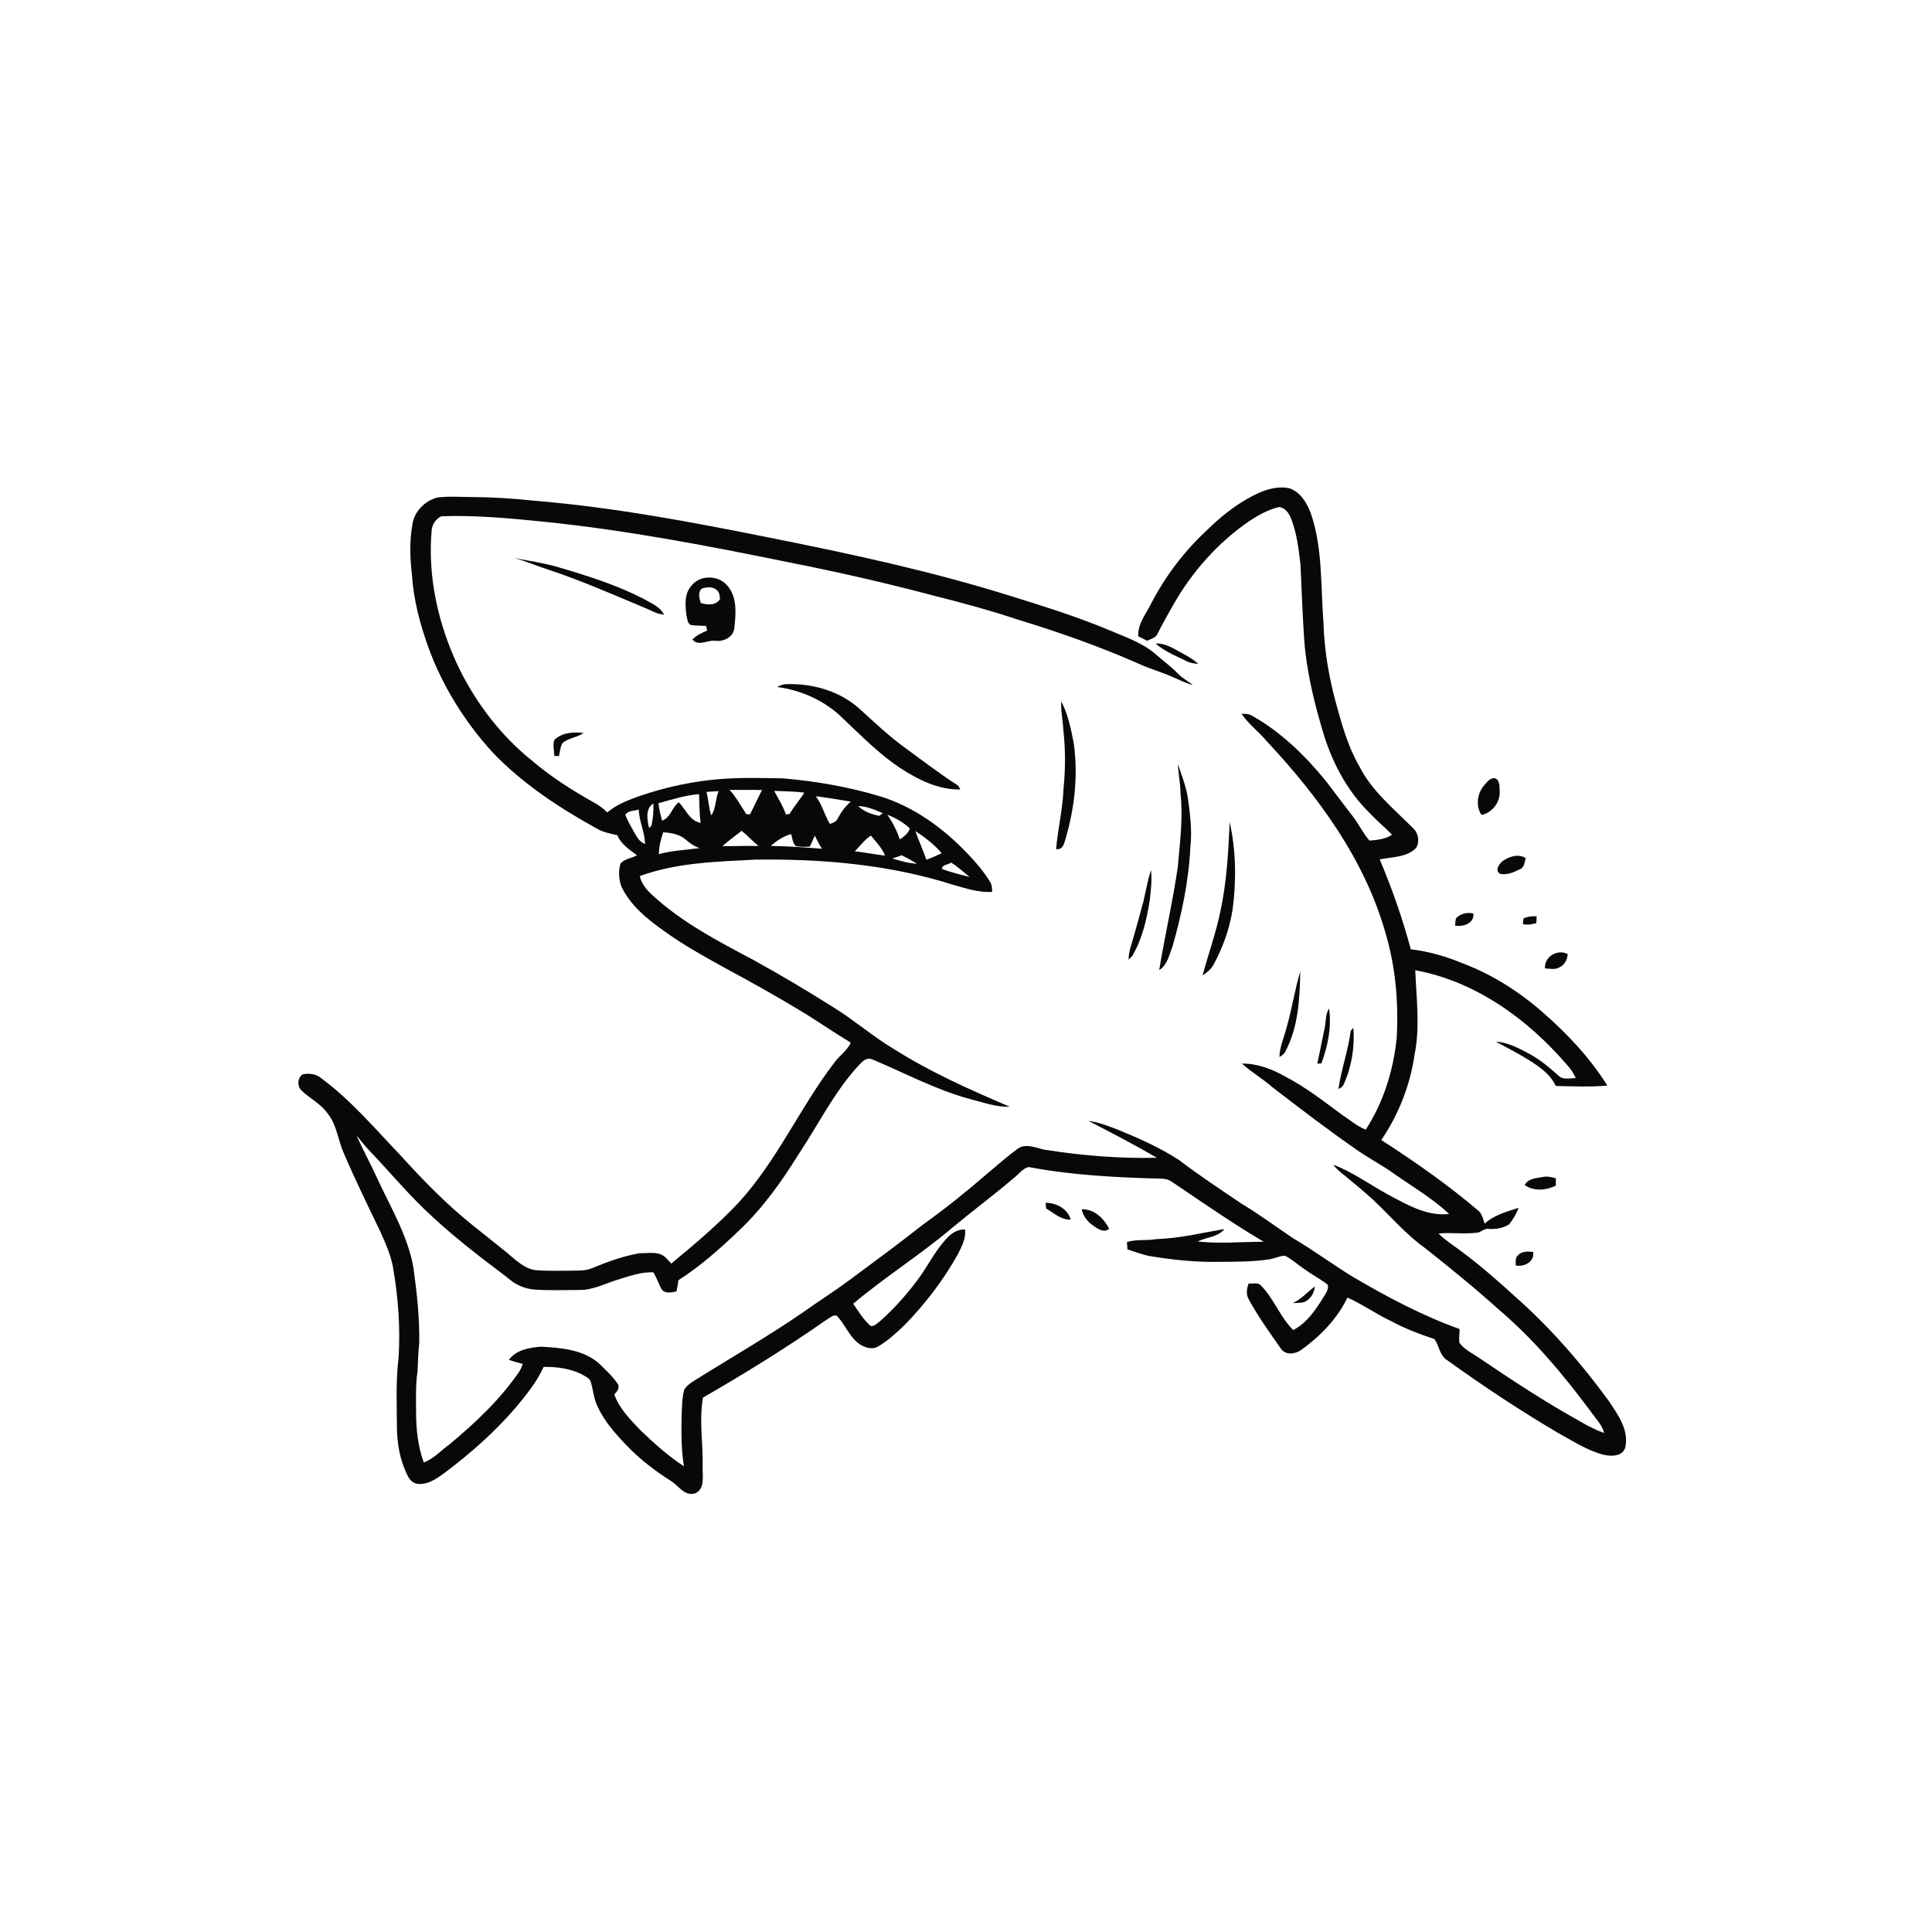 <svg xmlns="http://www.w3.org/2000/svg" width="1024pt" height="1024pt" viewBox="0 0 1024 1024" version="1.1">
<g id="#ffffffff">
<path fill="#ffffff" opacity="0" d=" M 0.00 0.00 L 1024.00 0.00 L 1024.00 1024.00 L 0.00 1024.00 L 0.00 0.00 M 667.80 260.96 C 657.51 265.58 648.39 272.50 640.38 280.37 C 628.01 291.72 617.68 305.25 609.99 320.16 C 607.21 325.61 602.98 330.77 603.29 337.24 C 604.84 338.04 606.42 338.83 608.00 339.61 C 609.96 338.55 612.73 338.15 613.58 335.78 C 616.11 330.67 618.98 325.74 621.75 320.76 C 631.70 303.17 645.49 287.65 662.15 276.18 C 667.04 272.97 672.27 270.03 678.02 268.71 C 681.13 269.20 683.17 271.92 684.24 274.69 C 687.31 282.43 688.28 290.77 689.27 298.98 C 689.98 313.66 690.40 328.35 691.57 343.00 C 693.28 359.23 697.22 375.14 702.06 390.70 C 706.90 405.69 714.68 419.91 726.00 430.99 C 729.76 434.97 733.98 438.47 737.79 442.40 C 734.28 444.82 729.96 445.21 725.84 445.52 C 722.29 441.47 720.09 436.49 716.73 432.31 C 712.12 426.24 707.43 420.23 702.88 414.12 C 691.81 400.54 679.02 388.01 663.66 379.38 C 661.98 378.25 659.92 378.38 658.02 378.31 C 661.84 383.94 667.44 388.02 671.76 393.24 C 698.91 422.36 723.34 455.66 734.33 494.45 C 739.69 512.41 741.33 531.34 740.29 550.01 C 738.57 567.19 733.32 584.19 723.88 598.72 C 719.19 596.93 715.42 593.52 711.25 590.82 C 701.60 583.68 692.07 576.26 681.39 570.69 C 674.35 566.67 666.40 563.61 658.20 563.71 C 663.36 568.32 669.39 571.82 674.58 576.39 C 689.14 587.57 703.69 598.77 718.79 609.21 C 725.29 613.82 732.42 617.46 738.89 622.12 C 748.74 629.02 759.26 635.14 768.07 643.41 C 756.36 644.82 745.77 638.47 735.83 633.23 C 726.10 627.93 717.07 621.25 706.66 617.31 C 708.35 619.64 710.59 621.45 712.87 623.18 C 717.96 627.39 723.06 631.61 727.95 636.06 C 737.03 644.64 745.18 654.30 755.41 661.59 C 768.77 672.15 782.01 682.91 794.65 694.33 C 812.89 709.82 828.33 728.27 842.59 747.41 C 845.30 751.33 848.95 754.80 850.26 759.52 C 845.83 757.95 841.62 755.82 837.58 753.42 C 819.39 743.33 801.97 731.93 784.77 720.26 C 780.95 717.51 776.31 715.56 773.49 711.66 C 773.20 709.25 773.64 706.82 773.60 704.41 C 753.61 697.24 734.79 687.20 716.52 676.45 C 706.07 669.95 696.12 662.67 685.53 656.39 C 676.53 650.39 667.87 643.86 658.58 638.32 C 647.26 630.70 635.86 623.19 625.02 614.92 C 615.01 608.39 604.04 603.49 593.01 598.96 C 587.78 596.95 582.52 594.80 576.92 594.10 C 589.12 600.39 601.31 606.74 613.18 613.64 C 593.75 614.10 574.30 612.56 555.12 609.59 C 550.03 609.03 544.47 605.59 539.61 608.69 C 534.06 612.71 528.95 617.30 523.68 621.69 C 512.72 631.14 501.49 640.30 489.69 648.68 C 476.62 659.00 463.20 668.86 449.82 678.77 C 441.91 684.64 433.57 689.86 425.57 695.60 C 406.81 708.50 387.05 719.82 367.77 731.90 C 365.85 733.15 363.87 734.54 362.67 736.54 C 361.45 740.92 361.49 745.49 361.29 750.00 C 361.08 759.07 361.00 768.20 362.51 777.18 C 354.01 771.65 346.50 764.78 339.18 757.81 C 333.89 752.17 328.24 746.51 325.58 739.07 C 326.97 737.60 328.67 735.68 327.46 733.55 C 324.70 729.41 320.93 726.05 317.41 722.57 C 309.01 715.29 297.42 714.37 286.82 713.77 C 280.67 714.22 273.58 715.39 269.73 720.77 C 272.13 721.56 274.56 722.29 277.03 722.90 C 276.56 724.35 276.02 725.79 275.15 727.06 C 265.12 741.77 252.02 754.05 238.42 765.39 C 233.85 768.66 229.99 773.15 224.61 775.14 C 221.45 766.46 220.49 757.16 220.53 747.99 C 220.54 740.97 220.22 733.92 221.29 726.97 C 221.57 721.98 221.61 716.98 222.20 712.02 C 222.45 698.65 220.97 685.30 219.15 672.06 C 216.30 655.43 207.48 640.74 200.44 625.65 C 196.84 617.61 192.60 609.88 188.93 601.88 C 191.04 604.18 192.87 606.73 195.00 609.02 C 205.13 619.56 214.51 630.80 225.01 640.99 C 238.70 654.14 253.76 665.74 268.91 677.13 C 272.92 680.81 278.08 683.19 283.55 683.52 C 291.35 684.02 299.18 683.76 306.99 683.71 C 314.10 683.83 320.55 680.41 327.18 678.33 C 333.43 676.45 339.72 674.03 346.36 674.38 C 348.03 677.23 349.04 680.40 350.65 683.29 C 352.52 685.91 355.92 685.04 358.56 684.45 C 358.99 682.50 359.33 680.53 359.56 678.56 C 371.14 671.13 381.52 661.93 391.46 652.45 C 403.99 640.65 414.08 626.59 423.12 612.01 C 433.25 596.85 441.39 580.25 453.49 566.48 C 455.93 564.05 458.47 559.77 462.54 561.59 C 479.79 568.79 496.39 577.82 514.57 582.64 C 521.33 584.31 528.06 586.91 535.14 586.56 C 513.91 577.52 492.74 568.07 473.22 555.66 C 462.52 549.25 453.09 541.00 442.52 534.40 C 428.33 525.40 413.88 516.81 399.16 508.71 C 380.44 498.79 361.32 488.84 345.66 474.34 C 342.65 471.64 340.02 468.36 339.08 464.35 C 358.63 457.17 379.69 456.72 400.23 455.62 C 435.54 455.14 471.30 458.16 505.11 468.94 C 511.89 470.82 518.76 473.19 525.91 472.70 C 525.70 470.87 525.84 468.87 524.70 467.31 C 521.48 462.03 517.44 457.30 513.19 452.82 C 500.32 439.20 484.67 427.72 466.63 422.11 C 449.85 417.05 432.49 414.07 415.06 412.55 C 404.15 412.35 393.21 412.05 382.33 412.87 C 367.58 413.99 352.97 417.11 338.97 421.92 C 332.93 424.06 326.80 426.44 321.84 430.60 C 319.73 428.49 317.34 426.69 314.70 425.30 C 303.18 418.84 291.97 411.71 281.91 403.11 C 265.62 390.05 252.67 373.09 243.42 354.43 C 232.46 331.75 226.57 306.24 228.78 281.02 C 229.06 277.88 231.13 274.82 234.01 273.61 C 252.40 272.97 270.77 274.78 289.05 276.60 C 332.21 281.05 374.89 289.21 417.38 297.90 C 443.26 302.98 469.00 308.85 494.50 315.60 C 509.71 319.40 524.83 323.55 539.72 328.47 C 561.57 335.17 583.17 342.76 604.07 352.02 C 609.66 354.58 615.63 356.19 621.25 358.70 C 624.87 360.27 628.42 362.09 632.27 363.07 C 629.57 360.95 626.47 359.36 624.12 356.82 C 620.49 353.10 616.27 350.06 612.37 346.64 C 605.34 340.58 596.39 337.64 588.00 334.03 C 571.01 326.91 553.41 321.41 535.84 315.95 C 494.04 302.86 451.17 293.57 408.24 285.04 C 366.81 276.70 325.18 268.86 283.02 265.37 C 272.06 264.20 261.04 263.49 250.01 263.44 C 243.82 263.44 237.56 262.85 231.41 263.79 C 225.02 265.64 219.50 271.25 218.60 277.97 C 216.96 286.86 217.30 296.00 218.37 304.93 C 219.17 317.93 222.62 330.60 226.94 342.83 C 234.43 363.54 246.33 382.60 261.16 398.85 C 277.10 415.51 296.57 428.27 316.67 439.35 C 319.91 441.18 323.60 441.86 327.19 442.65 C 329.20 447.46 333.61 450.33 337.62 453.32 C 334.76 454.90 330.99 455.13 328.83 457.77 C 327.75 461.65 327.92 466.02 329.34 469.80 C 334.04 479.85 342.89 487.02 351.75 493.29 C 361.77 500.61 372.65 506.63 383.49 512.63 C 398.11 520.49 412.60 528.59 426.78 537.23 C 434.85 542.32 442.74 547.67 450.91 552.61 C 449.03 556.93 444.83 559.48 442.19 563.26 C 423.94 587.06 411.85 615.23 391.43 637.45 C 380.46 649.15 368.13 659.50 355.79 669.72 C 354.91 668.76 354.05 667.78 353.13 666.88 C 349.59 662.88 343.70 664.36 338.99 664.24 C 330.18 665.74 321.69 668.89 313.44 672.29 C 310.13 673.67 306.48 673.36 302.98 673.49 C 296.67 673.51 290.33 673.70 284.03 673.25 C 277.65 672.36 273.04 667.54 268.33 663.64 C 262.44 658.85 256.45 654.20 250.55 649.43 C 236.72 638.37 224.31 625.66 212.45 612.55 C 198.91 598.43 186.20 583.24 170.37 571.58 C 167.67 569.21 163.88 568.68 160.46 569.45 C 157.56 571.19 157.41 576.00 159.95 578.11 C 164.38 582.33 170.18 585.10 173.72 590.27 C 178.63 596.40 179.15 604.52 182.33 611.48 C 188.39 625.61 195.16 639.41 201.81 653.26 C 204.41 659.08 207.00 664.98 208.23 671.27 C 211.02 687.25 212.29 703.52 211.24 719.74 C 209.77 731.76 210.28 743.91 210.38 755.99 C 210.39 764.89 211.91 773.94 215.97 781.93 C 216.99 784.35 219.18 786.52 221.96 786.53 C 227.44 786.78 232.02 783.27 236.22 780.22 C 249.60 770.11 262.25 758.92 273.22 746.20 C 278.83 739.47 284.49 732.56 288.12 724.51 C 295.05 724.36 302.22 725.31 308.47 728.47 C 310.24 729.56 312.63 730.42 313.19 732.68 C 314.49 737.07 314.75 741.82 316.95 745.93 C 320.29 753.16 325.64 759.21 331.02 764.98 C 338.47 772.98 347.20 779.67 356.44 785.47 C 360.08 788.15 363.24 793.16 368.51 791.48 C 373.65 789.13 372.32 782.58 372.42 778.00 C 372.78 765.58 370.42 753.12 372.58 740.77 C 394.82 727.94 416.71 714.46 437.75 699.71 C 439.53 698.83 441.49 696.56 443.56 697.39 C 447.84 701.87 450.00 708.13 455.00 711.99 C 457.94 714.21 462.24 715.68 465.62 713.54 C 470.74 710.55 475.09 706.43 479.37 702.37 C 490.38 691.12 500.02 678.50 507.70 664.75 C 509.70 660.69 512.11 656.33 511.47 651.65 C 508.38 651.48 505.34 652.99 503.10 655.03 C 496.87 661.07 492.91 668.89 488.07 675.98 C 481.74 684.85 474.50 693.10 466.35 700.35 C 464.84 701.36 463.39 703.18 461.37 702.75 C 457.65 699.42 455.01 695.09 452.21 691.01 C 469.08 676.77 487.90 665.03 504.73 650.73 C 515.30 641.93 526.34 633.72 536.82 624.81 C 539.59 622.80 541.80 619.43 545.14 618.55 C 568.48 622.94 592.28 624.14 615.98 624.72 C 617.91 624.77 619.82 625.39 621.39 626.55 C 637.35 637.35 653.19 648.33 669.78 658.16 C 658.12 658.16 646.38 659.32 634.77 658.01 C 639.41 655.67 645.54 655.80 648.95 651.42 C 637.02 653.45 625.16 656.36 613.00 656.75 C 607.80 657.68 602.37 656.73 597.29 658.31 C 597.41 659.59 597.50 660.87 597.56 662.17 C 601.72 663.49 605.80 665.19 610.15 665.87 C 621.67 667.75 633.31 668.96 645.00 668.82 C 654.26 668.70 663.60 668.90 672.79 667.46 C 675.57 667.05 678.15 665.62 680.99 665.55 C 684.80 667.37 687.86 670.37 691.38 672.67 C 695.06 675.40 699.16 677.51 702.85 680.25 C 704.91 681.39 703.45 684.08 702.66 685.64 C 698.14 692.95 693.29 700.92 685.42 704.97 C 678.33 697.92 675.11 688.00 667.97 680.99 C 666.19 679.65 663.79 680.48 661.75 680.32 C 660.80 683.17 660.30 686.22 661.99 688.93 C 667.00 698.03 673.07 706.50 679.03 714.99 C 681.52 718.40 686.45 717.73 689.56 715.57 C 699.68 708.29 708.72 699.11 714.16 687.75 C 722.12 691.21 729.18 696.42 737.06 700.07 C 744.44 704.13 752.35 707.07 760.30 709.75 C 762.85 713.28 762.96 718.46 767.05 720.93 C 785.99 734.56 805.48 747.49 825.59 759.34 C 833.55 763.66 841.24 768.90 850.15 771.09 C 854.03 771.95 859.61 772.00 861.32 767.58 C 863.69 758.12 857.50 749.79 852.57 742.37 C 838.76 723.49 823.42 705.65 806.07 689.93 C 795.57 680.38 785.00 670.88 773.53 662.49 C 769.78 659.65 765.73 657.17 762.45 653.77 C 769.50 653.13 776.64 654.30 783.68 653.22 C 785.47 652.56 787.01 650.96 789.08 651.36 C 792.79 651.59 796.64 650.95 799.83 648.96 C 801.93 646.31 803.75 643.38 804.89 640.19 C 798.61 642.17 791.86 644.02 786.88 648.55 C 786.18 646.28 785.59 643.85 783.97 642.05 C 767.69 628.14 750.10 615.84 732.12 604.23 C 741.24 590.82 747.34 575.38 749.69 559.32 C 752.73 544.43 750.73 529.26 750.12 514.25 C 782.10 520.09 809.75 540.20 830.60 564.45 C 832.53 566.48 834.03 568.87 835.18 571.42 C 832.10 571.40 828.37 572.56 825.95 570.02 C 821.16 565.77 816.24 561.59 810.57 558.55 C 805.03 555.58 799.24 552.46 792.84 552.12 C 797.80 554.82 802.86 557.33 807.71 560.26 C 814.22 564.23 821.20 568.40 824.60 575.58 C 833.69 575.77 842.83 576.21 851.91 575.37 C 842.70 560.62 830.62 547.84 817.56 536.44 C 805.06 525.52 790.82 516.43 775.25 510.59 C 766.47 506.91 757.19 504.26 747.74 503.14 C 743.42 486.88 737.80 471.00 731.28 455.50 C 737.80 454.12 745.51 454.56 750.55 449.45 C 752.56 446.25 751.83 441.53 748.99 438.98 C 738.71 428.63 726.92 419.15 720.31 405.82 C 714.26 395.38 711.13 383.65 707.94 372.11 C 704.23 358.37 701.88 344.24 701.47 330.01 C 699.90 310.67 701.17 290.73 694.77 272.10 C 692.71 266.57 689.27 260.78 683.38 258.79 C 678.13 257.62 672.68 259.00 667.80 260.96 M 272.55 295.76 C 278.62 297.35 284.35 299.94 290.32 301.83 C 307.62 307.51 324.28 314.88 341.07 321.88 C 344.68 323.27 348.05 325.49 351.99 325.80 C 349.70 321.36 344.80 319.58 340.73 317.20 C 326.39 309.88 310.95 305.05 295.55 300.53 C 288.02 298.30 280.23 297.28 272.55 295.76 M 366.46 310.46 C 362.63 314.70 363.17 320.80 363.80 326.05 C 364.32 327.86 364.19 330.27 366.12 331.26 C 368.83 331.64 371.59 331.63 374.32 331.78 C 374.47 332.59 374.62 333.41 374.77 334.23 C 371.97 335.43 369.14 336.72 367.01 338.98 C 370.14 342.74 375.05 339.15 379.02 339.61 C 383.58 340.29 388.92 337.60 389.24 332.59 C 390.04 325.20 390.82 316.47 385.53 310.45 C 380.93 304.74 370.98 304.55 366.46 310.46 M 612.48 341.08 C 617.22 345.25 623.16 347.61 628.77 350.35 C 630.72 351.41 632.92 351.72 635.11 351.85 C 632.75 349.77 630.09 348.10 627.34 346.63 C 622.66 344.15 618.04 340.81 612.48 341.08 M 411.89 364.12 C 424.99 365.84 437.63 371.59 446.99 381.01 C 456.62 390.09 465.97 399.62 477.01 407.01 C 486.53 413.20 497.40 418.70 509.02 418.42 C 508.73 417.92 508.15 416.92 507.87 416.41 C 497.94 410.08 488.62 402.84 479.10 395.92 C 470.88 389.89 463.48 382.89 455.96 376.04 C 445.51 366.41 430.94 362.13 416.91 362.64 C 415.10 362.55 413.43 363.26 411.89 364.12 M 562.49 371.73 C 562.16 376.84 563.37 381.86 563.59 386.94 C 564.76 397.25 564.72 407.70 563.69 418.02 C 563.27 428.79 560.70 439.31 559.75 450.03 C 563.69 450.65 564.10 446.44 565.01 443.70 C 569.66 427.63 571.43 410.60 569.11 393.99 C 567.64 386.39 566.12 378.65 562.49 371.73 M 293.88 392.12 C 292.79 394.80 293.72 397.87 293.82 400.69 C 294.44 400.70 295.67 400.72 296.28 400.73 C 296.73 398.44 296.95 396.03 298.04 393.94 C 301.18 391.05 305.87 391.01 309.26 388.48 C 303.94 387.87 297.96 388.21 293.88 392.12 M 624.34 405.02 C 624.48 410.11 625.66 415.11 625.66 420.22 C 627.15 433.38 625.38 446.60 624.23 459.72 C 621.57 477.97 617.39 495.98 614.39 514.18 C 618.72 511.53 619.74 506.00 621.47 501.57 C 626.36 484.42 630.09 466.79 630.92 448.95 C 631.87 440.51 630.87 432.00 629.69 423.65 C 628.87 417.18 626.34 411.16 624.34 405.02 M 786.43 416.47 C 782.94 420.65 782.06 427.41 785.25 431.95 C 791.04 430.76 795.43 424.87 794.83 418.98 C 794.77 416.60 794.93 413.11 791.99 412.41 C 789.45 412.44 787.95 414.78 786.43 416.47 M 651.76 435.68 C 651.06 451.54 650.20 467.48 646.83 483.05 C 644.48 494.59 640.40 505.67 637.40 517.02 C 639.68 515.46 641.94 513.68 643.26 511.18 C 648.19 502.11 651.70 492.22 653.31 482.02 C 655.32 466.65 655.13 450.84 651.76 435.68 M 796.43 456.39 C 794.50 457.92 792.12 461.39 795.09 463.15 C 798.72 463.91 802.38 462.31 805.58 460.73 C 808.01 459.79 807.97 456.95 808.66 454.84 C 804.82 452.27 799.90 454.00 796.43 456.39 M 610.02 461.10 C 608.35 466.45 607.36 471.97 606.13 477.43 C 603.94 485.54 601.74 493.65 599.34 501.70 C 598.61 503.92 598.22 506.24 598.17 508.59 C 598.97 507.93 599.68 507.20 600.30 506.38 C 605.46 497.43 607.84 487.22 609.40 477.09 C 610.01 471.79 610.69 466.44 610.02 461.10 M 771.70 486.73 C 771.38 487.99 771.33 489.29 771.23 490.59 C 775.44 491.35 781.51 489.44 780.91 484.19 C 777.69 483.33 773.98 484.27 771.70 486.73 M 807.56 486.63 C 807.42 487.66 807.27 488.70 807.11 489.74 C 809.51 490.42 811.94 489.90 814.30 489.28 C 814.34 488.36 814.41 486.53 814.45 485.62 C 812.09 485.48 809.78 485.86 807.56 486.63 M 818.87 513.26 C 821.43 513.42 824.31 514.12 826.64 512.65 C 829.35 511.44 830.65 508.53 830.96 505.73 C 825.63 502.75 818.38 507.05 818.87 513.26 M 681.85 544.86 C 680.55 549.97 678.23 554.89 678.13 560.24 C 679.40 559.49 680.71 558.64 681.32 557.23 C 688.17 544.27 688.89 529.27 689.16 514.94 C 686.20 524.78 684.74 535.00 681.85 544.86 M 702.15 544.66 C 700.80 551.01 699.58 557.39 698.19 563.74 C 698.74 563.72 699.83 563.68 700.37 563.65 C 703.77 554.36 705.86 544.41 704.42 534.51 C 702.53 537.54 702.80 541.27 702.15 544.66 M 715.90 546.42 C 714.55 556.84 710.90 566.81 709.40 577.18 C 710.70 576.64 711.85 575.80 712.32 574.41 C 716.49 565.16 718.08 554.76 717.32 544.68 C 716.97 545.11 716.25 545.99 715.90 546.42 M 808.13 628.09 C 812.78 631.53 819.64 630.93 824.63 628.42 C 824.58 627.12 824.59 625.82 824.65 624.54 C 822.47 623.96 820.23 623.31 817.97 623.77 C 814.46 624.47 810.05 624.46 808.13 628.09 M 554.17 637.54 C 554.25 638.30 554.41 639.80 554.49 640.56 C 558.60 642.89 562.42 646.71 567.50 646.40 C 565.95 640.68 559.78 637.44 554.17 637.54 M 573.33 640.95 C 574.08 644.55 576.39 647.54 579.40 649.58 C 581.74 651.30 585.17 653.65 587.88 651.30 C 585.09 645.76 579.96 640.73 573.33 640.95 M 804.47 665.42 C 802.92 666.71 803.49 668.90 803.33 670.67 C 807.75 671.78 813.57 668.62 812.57 663.54 C 809.77 663.26 806.50 663.08 804.47 665.42 M 685.10 690.70 C 687.15 690.50 689.28 690.68 691.29 690.11 C 694.55 688.72 696.62 685.32 696.91 681.85 C 692.93 684.77 689.71 688.70 685.10 690.70 Z" />
<path fill="#ffffff" opacity="0" d=" M 371.90 312.02 C 374.47 311.04 378.03 310.75 380.09 312.93 C 381.47 314.03 381.34 315.93 381.67 317.50 C 379.29 321.04 375.02 320.73 371.40 319.59 C 370.73 317.14 369.69 314.02 371.90 312.02 Z" />
<path fill="#ffffff" opacity="0" d=" M 374.43 419.71 C 376.58 419.59 378.73 419.46 380.88 419.32 C 379.10 423.48 379.60 428.43 376.98 432.19 C 375.63 428.14 375.54 423.82 374.43 419.71 Z" />
<path fill="#ffffff" opacity="0" d=" M 386.68 418.65 C 392.42 418.76 398.15 418.52 403.89 418.75 C 401.79 423.05 399.60 427.30 397.54 431.62 C 397.04 431.59 396.04 431.55 395.55 431.53 C 392.70 427.16 390.22 422.51 386.68 418.65 Z" />
<path fill="#ffffff" opacity="0" d=" M 410.33 419.19 C 415.67 419.43 421.04 419.41 426.35 420.14 C 423.84 423.99 420.80 427.48 418.48 431.46 C 417.99 431.50 417.02 431.60 416.53 431.65 C 415.02 427.23 412.54 423.27 410.33 419.19 Z" />
<path fill="#ffffff" opacity="0" d=" M 349.02 425.73 C 356.09 423.76 363.14 421.51 370.51 420.92 C 370.75 425.99 370.63 431.09 371.38 436.13 C 365.59 435.19 363.47 428.97 359.78 425.22 C 356.12 427.93 355.47 433.35 350.91 434.96 C 350.11 431.92 349.30 428.87 349.02 425.73 Z" />
<path fill="#ffffff" opacity="0" d=" M 432.37 422.06 C 438.61 422.73 444.78 423.89 450.97 424.87 C 447.99 427.35 445.77 430.53 443.94 433.92 C 443.22 435.63 441.42 436.14 439.84 436.72 C 437.00 432.01 435.80 426.45 432.37 422.06 Z" />
<path fill="#ffffff" opacity="0" d=" M 344.02 438.91 C 343.09 434.63 341.82 428.58 346.32 425.88 C 346.46 429.78 346.16 433.71 345.32 437.52 C 344.99 437.87 344.34 438.57 344.02 438.91 Z" />
<path fill="#ffffff" opacity="0" d=" M 454.84 427.21 C 459.46 427.37 463.79 429.20 467.95 431.05 C 467.46 431.39 466.46 432.08 465.97 432.42 C 461.94 431.58 457.82 430.17 454.84 427.21 Z" />
<path fill="#ffffff" opacity="0" d=" M 331.45 431.99 C 332.57 429.54 336.25 429.88 338.55 429.04 C 338.74 435.32 341.81 441.07 341.88 447.34 C 338.69 446.21 337.23 443.02 335.66 440.31 C 334.20 437.56 332.59 434.88 331.45 431.99 Z" />
<path fill="#ffffff" opacity="0" d=" M 470.31 431.81 C 474.66 433.55 478.82 435.82 482.23 439.08 C 481.42 441.79 479.09 443.38 476.91 444.93 C 475.41 440.24 473.07 435.88 470.31 431.81 Z" />
<path fill="#ffffff" opacity="0" d=" M 351.53 441.13 C 355.64 441.41 359.97 442.08 363.23 444.81 C 365.52 446.78 367.94 448.66 370.89 449.51 C 363.65 450.47 356.30 450.79 349.21 452.69 C 349.26 448.72 350.23 444.86 351.53 441.13 Z" />
<path fill="#ffffff" opacity="0" d=" M 382.93 448.45 C 386.17 445.57 389.68 443.02 393.09 440.34 C 396.24 442.85 398.90 445.91 402.06 448.42 C 395.68 448.19 389.30 448.59 382.93 448.45 Z" />
<path fill="#ffffff" opacity="0" d=" M 485.13 440.46 C 490.22 443.80 495.17 447.55 499.14 452.22 C 496.47 453.47 493.79 454.71 491.00 455.68 C 489.16 450.56 487.01 445.56 485.13 440.46 Z" />
<path fill="#ffffff" opacity="0" d=" M 408.53 448.36 C 411.65 445.57 415.24 443.23 419.30 442.08 C 420.03 444.24 420.04 446.85 421.88 448.46 C 424.28 448.95 426.75 448.86 429.19 448.73 C 430.13 446.80 431.02 444.85 431.90 442.89 C 433.01 445.29 434.23 447.65 435.68 449.87 C 426.64 449.13 417.60 448.49 408.53 448.36 Z" />
<path fill="#ffffff" opacity="0" d=" M 453.03 451.17 C 455.94 448.45 458.20 445.03 461.61 442.87 C 464.30 446.26 467.49 449.40 469.09 453.50 C 463.72 452.84 458.39 451.85 453.03 451.17 Z" />
<path fill="#ffffff" opacity="0" d=" M 472.93 455.04 C 474.61 454.52 476.27 453.92 477.92 453.30 C 480.67 454.68 483.38 456.15 486.01 457.76 C 481.50 457.67 477.22 456.22 472.93 455.04 Z" />
<path fill="#ffffff" opacity="0" d=" M 499.26 460.58 C 499.24 458.24 502.57 458.36 504.08 457.18 C 507.63 459.35 510.68 462.21 513.90 464.82 C 508.98 463.52 504.03 462.34 499.26 460.58 Z" />
</g>
<g id="#080808ff">
<path fill="#080808" opacity="1.00" d=" M 667.80 260.96 C 672.68 259.00 678.13 257.62 683.38 258.79 C 689.27 260.78 692.71 266.57 694.77 272.10 C 701.17 290.73 699.90 310.67 701.47 330.01 C 701.88 344.24 704.23 358.37 707.94 372.11 C 711.13 383.65 714.26 395.38 720.31 405.82 C 726.92 419.15 738.71 428.63 748.99 438.98 C 751.83 441.53 752.56 446.25 750.55 449.45 C 745.51 454.56 737.80 454.12 731.28 455.50 C 737.80 471.00 743.42 486.88 747.74 503.14 C 757.19 504.26 766.47 506.91 775.25 510.59 C 790.82 516.43 805.06 525.52 817.56 536.44 C 830.62 547.84 842.70 560.62 851.91 575.37 C 842.83 576.21 833.69 575.77 824.60 575.58 C 821.20 568.40 814.22 564.23 807.71 560.26 C 802.86 557.33 797.80 554.82 792.84 552.12 C 799.24 552.46 805.03 555.58 810.57 558.55 C 816.24 561.59 821.16 565.77 825.95 570.02 C 828.37 572.56 832.10 571.40 835.18 571.42 C 834.03 568.87 832.53 566.48 830.60 564.45 C 809.75 540.20 782.10 520.09 750.12 514.25 C 750.73 529.26 752.73 544.43 749.69 559.32 C 747.34 575.38 741.24 590.82 732.12 604.23 C 750.10 615.84 767.69 628.14 783.97 642.05 C 785.59 643.85 786.18 646.28 786.88 648.55 C 791.86 644.02 798.61 642.17 804.89 640.19 C 803.75 643.38 801.93 646.31 799.83 648.96 C 796.64 650.95 792.79 651.59 789.08 651.36 C 787.01 650.96 785.47 652.56 783.68 653.22 C 776.64 654.30 769.50 653.13 762.45 653.77 C 765.73 657.17 769.78 659.65 773.53 662.49 C 785.00 670.88 795.57 680.38 806.07 689.93 C 823.42 705.65 838.76 723.49 852.57 742.37 C 857.50 749.79 863.69 758.12 861.32 767.58 C 859.61 772.00 854.03 771.95 850.15 771.09 C 841.24 768.90 833.55 763.66 825.59 759.34 C 805.48 747.49 785.99 734.56 767.05 720.93 C 762.96 718.46 762.85 713.28 760.30 709.75 C 752.35 707.07 744.44 704.13 737.06 700.07 C 729.18 696.42 722.12 691.21 714.16 687.75 C 708.72 699.11 699.68 708.29 689.56 715.57 C 686.45 717.73 681.52 718.40 679.03 714.99 C 673.07 706.50 667.00 698.03 661.99 688.93 C 660.30 686.22 660.80 683.17 661.75 680.32 C 663.79 680.48 666.19 679.65 667.97 680.99 C 675.11 688.00 678.33 697.92 685.42 704.97 C 693.29 700.92 698.14 692.95 702.66 685.64 C 703.45 684.08 704.91 681.39 702.85 680.25 C 699.16 677.51 695.06 675.40 691.38 672.67 C 687.86 670.37 684.80 667.37 680.99 665.55 C 678.15 665.62 675.57 667.05 672.79 667.46 C 663.60 668.90 654.26 668.70 645.00 668.82 C 633.31 668.96 621.67 667.75 610.15 665.87 C 605.80 665.19 601.72 663.49 597.56 662.17 C 597.50 660.87 597.41 659.59 597.29 658.31 C 602.37 656.73 607.80 657.68 613.00 656.75 C 625.16 656.36 637.02 653.45 648.95 651.42 C 645.54 655.80 639.41 655.67 634.77 658.01 C 646.38 659.32 658.12 658.16 669.78 658.16 C 653.19 648.33 637.35 637.35 621.39 626.55 C 619.82 625.39 617.91 624.77 615.98 624.72 C 592.28 624.14 568.48 622.94 545.14 618.55 C 541.80 619.43 539.59 622.80 536.82 624.81 C 526.34 633.72 515.30 641.93 504.73 650.73 C 487.90 665.03 469.08 676.77 452.21 691.01 C 455.01 695.09 457.65 699.42 461.37 702.75 C 463.39 703.18 464.84 701.36 466.35 700.35 C 474.50 693.10 481.74 684.85 488.07 675.98 C 492.91 668.89 496.87 661.07 503.10 655.03 C 505.34 652.99 508.38 651.48 511.47 651.65 C 512.11 656.33 509.70 660.69 507.70 664.75 C 500.02 678.50 490.38 691.12 479.37 702.37 C 475.09 706.43 470.74 710.55 465.62 713.54 C 462.24 715.68 457.94 714.21 455.00 711.99 C 450.00 708.13 447.84 701.87 443.56 697.39 C 441.49 696.56 439.53 698.83 437.75 699.71 C 416.71 714.46 394.82 727.94 372.58 740.77 C 370.42 753.12 372.78 765.58 372.42 778.00 C 372.32 782.58 373.65 789.13 368.51 791.48 C 363.24 793.16 360.08 788.15 356.44 785.47 C 347.20 779.67 338.47 772.98 331.02 764.98 C 325.64 759.21 320.29 753.16 316.95 745.93 C 314.75 741.82 314.49 737.07 313.19 732.68 C 312.63 730.42 310.24 729.56 308.47 728.47 C 302.22 725.31 295.05 724.36 288.12 724.51 C 284.49 732.56 278.83 739.47 273.22 746.20 C 262.25 758.92 249.60 770.11 236.22 780.22 C 232.02 783.27 227.44 786.78 221.96 786.53 C 219.18 786.52 216.99 784.35 215.97 781.93 C 211.91 773.94 210.39 764.89 210.38 755.99 C 210.28 743.91 209.77 731.76 211.24 719.74 C 212.29 703.52 211.02 687.25 208.23 671.27 C 207.00 664.98 204.41 659.08 201.81 653.26 C 195.16 639.41 188.39 625.61 182.33 611.48 C 179.15 604.52 178.63 596.40 173.72 590.27 C 170.18 585.10 164.38 582.33 159.95 578.11 C 157.41 576.00 157.56 571.19 160.46 569.45 C 163.88 568.68 167.67 569.21 170.37 571.58 C 186.20 583.24 198.91 598.43 212.45 612.55 C 224.31 625.66 236.72 638.37 250.55 649.43 C 256.45 654.20 262.44 658.85 268.33 663.64 C 273.04 667.54 277.65 672.36 284.03 673.25 C 290.33 673.70 296.67 673.51 302.98 673.49 C 306.48 673.36 310.13 673.67 313.44 672.29 C 321.69 668.89 330.18 665.74 338.99 664.24 C 343.70 664.36 349.59 662.88 353.13 666.88 C 354.05 667.78 354.91 668.76 355.79 669.72 C 368.13 659.50 380.46 649.15 391.43 637.45 C 411.85 615.23 423.94 587.06 442.19 563.26 C 444.83 559.48 449.03 556.93 450.91 552.61 C 442.74 547.67 434.85 542.32 426.78 537.23 C 412.60 528.59 398.11 520.49 383.49 512.63 C 372.65 506.63 361.77 500.61 351.75 493.29 C 342.89 487.02 334.04 479.85 329.34 469.80 C 327.92 466.02 327.75 461.65 328.83 457.77 C 330.99 455.13 334.76 454.90 337.62 453.32 C 333.61 450.33 329.20 447.46 327.19 442.65 C 323.60 441.86 319.91 441.18 316.67 439.35 C 296.57 428.27 277.10 415.51 261.16 398.85 C 246.33 382.60 234.43 363.54 226.94 342.83 C 222.62 330.60 219.17 317.93 218.37 304.93 C 217.30 296.00 216.96 286.86 218.60 277.97 C 219.50 271.25 225.02 265.64 231.41 263.79 C 237.56 262.85 243.82 263.44 250.01 263.44 C 261.04 263.49 272.06 264.20 283.02 265.37 C 325.18 268.86 366.81 276.70 408.24 285.04 C 451.17 293.57 494.04 302.86 535.84 315.95 C 553.41 321.41 571.01 326.91 588.00 334.03 C 596.39 337.64 605.34 340.58 612.37 346.64 C 616.27 350.06 620.49 353.10 624.12 356.82 C 626.47 359.36 629.57 360.95 632.27 363.07 C 628.42 362.09 624.87 360.27 621.25 358.70 C 615.63 356.19 609.66 354.58 604.07 352.02 C 583.17 342.76 561.57 335.17 539.72 328.47 C 524.83 323.55 509.71 319.40 494.50 315.60 C 469.00 308.85 443.26 302.98 417.38 297.90 C 374.89 289.21 332.21 281.05 289.05 276.60 C 270.77 274.78 252.40 272.97 234.01 273.61 C 231.13 274.82 229.06 277.88 228.78 281.02 C 226.57 306.24 232.46 331.75 243.42 354.43 C 252.67 373.09 265.62 390.05 281.91 403.11 C 291.97 411.71 303.18 418.84 314.70 425.30 C 317.34 426.69 319.73 428.49 321.84 430.60 C 326.80 426.44 332.93 424.06 338.97 421.92 C 352.97 417.11 367.58 413.99 382.33 412.87 C 393.21 412.05 404.15 412.35 415.06 412.55 C 432.49 414.07 449.85 417.05 466.63 422.11 C 484.67 427.72 500.32 439.20 513.19 452.82 C 517.44 457.30 521.48 462.03 524.70 467.31 C 525.84 468.87 525.70 470.87 525.91 472.70 C 518.76 473.19 511.89 470.82 505.11 468.94 C 471.30 458.16 435.54 455.14 400.23 455.62 C 379.69 456.72 358.63 457.17 339.08 464.35 C 340.02 468.36 342.65 471.64 345.66 474.34 C 361.32 488.84 380.44 498.79 399.16 508.71 C 413.88 516.81 428.33 525.40 442.52 534.40 C 453.09 541.00 462.52 549.25 473.22 555.66 C 492.74 568.07 513.91 577.52 535.14 586.56 C 528.06 586.91 521.33 584.31 514.57 582.64 C 496.39 577.82 479.79 568.79 462.54 561.59 C 458.47 559.77 455.93 564.05 453.49 566.48 C 441.39 580.25 433.25 596.85 423.12 612.01 C 414.08 626.59 403.99 640.65 391.46 652.45 C 381.52 661.93 371.14 671.13 359.56 678.56 C 359.33 680.53 358.99 682.50 358.56 684.45 C 355.92 685.04 352.52 685.91 350.65 683.29 C 349.04 680.40 348.03 677.23 346.36 674.38 C 339.72 674.03 333.43 676.45 327.18 678.33 C 320.55 680.41 314.10 683.83 306.99 683.71 C 299.18 683.76 291.35 684.02 283.55 683.52 C 278.08 683.19 272.92 680.81 268.91 677.13 C 253.76 665.74 238.70 654.14 225.01 640.99 C 214.51 630.80 205.13 619.56 195.00 609.02 C 192.87 606.73 191.04 604.18 188.93 601.88 C 192.60 609.88 196.84 617.61 200.44 625.65 C 207.48 640.74 216.30 655.43 219.15 672.06 C 220.97 685.30 222.45 698.65 222.20 712.02 C 221.61 716.98 221.57 721.98 221.29 726.97 C 220.22 733.92 220.54 740.97 220.53 747.99 C 220.49 757.16 221.45 766.46 224.61 775.14 C 229.99 773.15 233.85 768.66 238.42 765.39 C 252.02 754.05 265.12 741.77 275.15 727.06 C 276.02 725.79 276.56 724.35 277.03 722.90 C 274.56 722.29 272.13 721.56 269.73 720.77 C 273.58 715.39 280.67 714.22 286.82 713.77 C 297.42 714.37 309.01 715.29 317.41 722.57 C 320.93 726.05 324.70 729.41 327.46 733.55 C 328.67 735.68 326.97 737.60 325.58 739.07 C 328.24 746.51 333.89 752.17 339.18 757.81 C 346.50 764.78 354.01 771.65 362.51 777.18 C 361.00 768.20 361.08 759.07 361.29 750.00 C 361.49 745.49 361.45 740.92 362.67 736.54 C 363.87 734.54 365.85 733.15 367.77 731.90 C 387.05 719.82 406.81 708.50 425.57 695.60 C 433.57 689.86 441.91 684.64 449.82 678.77 C 463.20 668.86 476.62 659.00 489.69 648.68 C 501.49 640.30 512.72 631.14 523.68 621.69 C 528.95 617.30 534.06 612.71 539.61 608.69 C 544.47 605.59 550.03 609.03 555.12 609.59 C 574.30 612.56 593.75 614.10 613.18 613.64 C 601.31 606.74 589.12 600.39 576.92 594.10 C 582.52 594.80 587.78 596.95 593.01 598.96 C 604.04 603.49 615.01 608.39 625.02 614.92 C 635.86 623.19 647.26 630.70 658.58 638.32 C 667.87 643.86 676.53 650.39 685.53 656.39 C 696.12 662.67 706.07 669.95 716.52 676.45 C 734.79 687.20 753.61 697.24 773.60 704.41 C 773.64 706.82 773.20 709.25 773.49 711.66 C 776.31 715.56 780.95 717.51 784.77 720.26 C 801.97 731.93 819.39 743.33 837.58 753.42 C 841.62 755.82 845.83 757.95 850.26 759.52 C 848.95 754.80 845.30 751.33 842.59 747.41 C 828.33 728.27 812.89 709.82 794.65 694.33 C 782.01 682.91 768.77 672.15 755.41 661.59 C 745.18 654.30 737.03 644.64 727.95 636.06 C 723.06 631.61 717.96 627.39 712.87 623.18 C 710.59 621.45 708.35 619.64 706.66 617.31 C 717.07 621.25 726.10 627.93 735.83 633.23 C 745.77 638.47 756.36 644.82 768.07 643.41 C 759.26 635.14 748.74 629.02 738.89 622.12 C 732.42 617.46 725.29 613.82 718.79 609.21 C 703.69 598.77 689.14 587.57 674.58 576.39 C 669.39 571.82 663.36 568.32 658.20 563.71 C 666.40 563.61 674.35 566.67 681.39 570.69 C 692.07 576.26 701.60 583.68 711.25 590.82 C 715.42 593.52 719.19 596.93 723.88 598.72 C 733.32 584.19 738.57 567.19 740.29 550.01 C 741.33 531.34 739.69 512.41 734.33 494.45 C 723.34 455.66 698.91 422.36 671.76 393.24 C 667.44 388.02 661.84 383.94 658.02 378.31 C 659.92 378.38 661.98 378.25 663.66 379.38 C 679.02 388.01 691.81 400.54 702.88 414.12 C 707.43 420.23 712.12 426.24 716.73 432.31 C 720.09 436.49 722.29 441.47 725.84 445.52 C 729.96 445.21 734.28 444.82 737.79 442.40 C 733.98 438.47 729.76 434.97 726.00 430.99 C 714.68 419.91 706.90 405.69 702.06 390.70 C 697.22 375.14 693.28 359.23 691.57 343.00 C 690.40 328.35 689.98 313.66 689.27 298.98 C 688.28 290.77 687.31 282.43 684.24 274.69 C 683.17 271.92 681.13 269.20 678.02 268.71 C 672.27 270.03 667.04 272.97 662.15 276.18 C 645.49 287.65 631.70 303.17 621.75 320.76 C 618.98 325.74 616.11 330.67 613.58 335.78 C 612.73 338.15 609.96 338.55 608.00 339.61 C 606.42 338.83 604.84 338.04 603.29 337.24 C 602.98 330.77 607.21 325.61 609.99 320.16 C 617.68 305.25 628.01 291.72 640.38 280.37 C 648.39 272.50 657.51 265.58 667.80 260.96 M 374.43 419.71 C 375.54 423.82 375.63 428.14 376.98 432.19 C 379.60 428.43 379.10 423.48 380.88 419.32 C 378.73 419.46 376.58 419.59 374.43 419.71 M 386.68 418.65 C 390.22 422.51 392.70 427.16 395.55 431.53 C 396.04 431.55 397.04 431.59 397.54 431.62 C 399.60 427.30 401.79 423.05 403.89 418.75 C 398.15 418.52 392.42 418.76 386.68 418.65 M 410.33 419.19 C 412.54 423.27 415.02 427.23 416.53 431.65 C 417.02 431.60 417.99 431.50 418.48 431.46 C 420.80 427.48 423.84 423.99 426.35 420.14 C 421.04 419.41 415.67 419.43 410.33 419.19 M 349.02 425.73 C 349.30 428.87 350.11 431.92 350.91 434.96 C 355.47 433.35 356.12 427.93 359.78 425.22 C 363.47 428.97 365.59 435.19 371.38 436.13 C 370.63 431.09 370.75 425.99 370.51 420.92 C 363.14 421.51 356.09 423.76 349.02 425.73 M 432.37 422.06 C 435.80 426.45 437.00 432.01 439.84 436.72 C 441.42 436.14 443.22 435.63 443.94 433.92 C 445.77 430.53 447.99 427.35 450.97 424.87 C 444.78 423.89 438.61 422.73 432.37 422.06 M 344.02 438.91 C 344.34 438.57 344.99 437.87 345.32 437.52 C 346.16 433.71 346.46 429.78 346.32 425.88 C 341.82 428.58 343.09 434.63 344.02 438.91 M 454.84 427.21 C 457.82 430.17 461.94 431.58 465.97 432.42 C 466.46 432.08 467.46 431.39 467.95 431.05 C 463.79 429.20 459.46 427.37 454.84 427.21 M 331.45 431.99 C 332.59 434.88 334.20 437.56 335.66 440.31 C 337.23 443.02 338.69 446.21 341.88 447.34 C 341.81 441.07 338.74 435.32 338.55 429.04 C 336.25 429.88 332.57 429.54 331.45 431.99 M 470.31 431.81 C 473.07 435.88 475.41 440.24 476.91 444.93 C 479.09 443.38 481.42 441.79 482.23 439.08 C 478.82 435.82 474.66 433.55 470.31 431.81 M 351.53 441.13 C 350.23 444.86 349.26 448.72 349.21 452.69 C 356.30 450.79 363.65 450.47 370.89 449.51 C 367.94 448.66 365.52 446.78 363.23 444.81 C 359.97 442.08 355.64 441.41 351.53 441.13 M 382.93 448.45 C 389.30 448.59 395.68 448.19 402.06 448.42 C 398.90 445.91 396.24 442.85 393.09 440.34 C 389.68 443.02 386.17 445.57 382.93 448.45 M 485.13 440.46 C 487.01 445.56 489.16 450.56 491.00 455.68 C 493.79 454.71 496.47 453.47 499.14 452.22 C 495.17 447.55 490.22 443.80 485.13 440.46 M 408.53 448.36 C 417.60 448.49 426.64 449.13 435.68 449.87 C 434.23 447.65 433.01 445.29 431.90 442.89 C 431.02 444.85 430.13 446.80 429.19 448.73 C 426.75 448.86 424.28 448.95 421.88 448.46 C 420.04 446.85 420.03 444.24 419.30 442.08 C 415.24 443.23 411.65 445.57 408.53 448.36 M 453.03 451.17 C 458.39 451.85 463.72 452.84 469.09 453.50 C 467.49 449.40 464.30 446.26 461.61 442.87 C 458.20 445.03 455.94 448.45 453.03 451.17 M 472.93 455.04 C 477.22 456.22 481.50 457.67 486.01 457.76 C 483.38 456.15 480.67 454.68 477.92 453.30 C 476.27 453.92 474.61 454.52 472.93 455.04 M 499.26 460.58 C 504.03 462.34 508.98 463.52 513.90 464.82 C 510.68 462.21 507.63 459.35 504.08 457.18 C 502.57 458.36 499.24 458.24 499.26 460.58 Z" />
<path fill="#080808" opacity="1.00" d=" M 272.55 295.76 C 280.23 297.28 288.02 298.30 295.55 300.53 C 310.95 305.05 326.39 309.88 340.73 317.20 C 344.80 319.58 349.70 321.36 351.99 325.80 C 348.05 325.49 344.68 323.27 341.07 321.88 C 324.28 314.88 307.62 307.51 290.32 301.83 C 284.35 299.94 278.62 297.35 272.55 295.76 Z" />
<path fill="#080808" opacity="1.00" d=" M 366.46 310.46 C 370.98 304.55 380.93 304.74 385.53 310.45 C 390.82 316.47 390.04 325.20 389.24 332.59 C 388.92 337.60 383.58 340.29 379.02 339.61 C 375.05 339.15 370.14 342.74 367.01 338.98 C 369.14 336.72 371.97 335.43 374.77 334.23 C 374.62 333.41 374.47 332.59 374.32 331.78 C 371.59 331.63 368.83 331.64 366.12 331.26 C 364.19 330.27 364.32 327.86 363.80 326.05 C 363.17 320.80 362.63 314.70 366.46 310.46 M 371.90 312.02 C 369.69 314.02 370.73 317.14 371.40 319.59 C 375.02 320.73 379.29 321.04 381.67 317.50 C 381.34 315.93 381.47 314.03 380.09 312.93 C 378.03 310.75 374.47 311.04 371.90 312.02 Z" />
<path fill="#080808" opacity="1.00" d=" M 612.48 341.08 C 618.04 340.81 622.66 344.15 627.34 346.63 C 630.09 348.10 632.75 349.77 635.11 351.85 C 632.92 351.72 630.72 351.41 628.77 350.35 C 623.16 347.61 617.22 345.25 612.48 341.08 Z" />
<path fill="#080808" opacity="1.00" d=" M 411.89 364.12 C 413.43 363.26 415.10 362.55 416.91 362.64 C 430.94 362.13 445.51 366.41 455.96 376.04 C 463.48 382.89 470.88 389.89 479.10 395.92 C 488.62 402.84 497.94 410.08 507.87 416.41 C 508.15 416.92 508.73 417.92 509.02 418.42 C 497.40 418.70 486.53 413.20 477.01 407.01 C 465.97 399.62 456.62 390.09 446.99 381.01 C 437.63 371.59 424.99 365.84 411.89 364.12 Z" />
<path fill="#080808" opacity="1.00" d=" M 562.49 371.73 C 566.12 378.65 567.64 386.39 569.11 393.99 C 571.43 410.60 569.66 427.63 565.01 443.70 C 564.10 446.44 563.69 450.65 559.75 450.03 C 560.70 439.31 563.27 428.79 563.69 418.02 C 564.72 407.70 564.76 397.25 563.59 386.94 C 563.37 381.86 562.16 376.84 562.49 371.73 Z" />
<path fill="#080808" opacity="1.00" d=" M 293.88 392.12 C 297.96 388.21 303.94 387.87 309.26 388.48 C 305.87 391.01 301.18 391.05 298.04 393.94 C 296.95 396.03 296.73 398.44 296.28 400.73 C 295.67 400.72 294.44 400.70 293.82 400.69 C 293.72 397.87 292.79 394.80 293.88 392.12 Z" />
<path fill="#080808" opacity="1.00" d=" M 624.34 405.02 C 626.34 411.16 628.87 417.18 629.69 423.65 C 630.87 432.00 631.87 440.51 630.92 448.95 C 630.09 466.79 626.36 484.42 621.47 501.57 C 619.74 506.00 618.72 511.53 614.39 514.18 C 617.39 495.98 621.57 477.97 624.23 459.72 C 625.38 446.60 627.15 433.38 625.66 420.22 C 625.66 415.11 624.48 410.11 624.34 405.02 Z" />
<path fill="#080808" opacity="1.00" d=" M 786.43 416.47 C 787.95 414.78 789.45 412.44 791.99 412.41 C 794.93 413.11 794.77 416.60 794.83 418.98 C 795.43 424.87 791.04 430.76 785.25 431.95 C 782.06 427.41 782.94 420.65 786.43 416.47 Z" />
<path fill="#080808" opacity="1.00" d=" M 651.76 435.68 C 655.13 450.84 655.32 466.65 653.31 482.02 C 651.70 492.22 648.19 502.11 643.26 511.18 C 641.94 513.68 639.68 515.46 637.40 517.02 C 640.40 505.67 644.48 494.59 646.83 483.05 C 650.20 467.48 651.06 451.54 651.76 435.68 Z" />
<path fill="#080808" opacity="1.00" d=" M 796.43 456.39 C 799.90 454.00 804.82 452.27 808.66 454.84 C 807.97 456.95 808.01 459.79 805.58 460.73 C 802.38 462.31 798.72 463.91 795.09 463.15 C 792.12 461.39 794.50 457.92 796.43 456.39 Z" />
<path fill="#080808" opacity="1.00" d=" M 610.02 461.10 C 610.69 466.44 610.01 471.79 609.40 477.09 C 607.84 487.22 605.46 497.43 600.30 506.38 C 599.68 507.20 598.97 507.93 598.17 508.59 C 598.22 506.24 598.61 503.92 599.34 501.70 C 601.74 493.65 603.94 485.54 606.13 477.43 C 607.36 471.97 608.35 466.45 610.02 461.10 Z" />
<path fill="#080808" opacity="1.00" d=" M 771.70 486.73 C 773.98 484.27 777.69 483.33 780.91 484.19 C 781.51 489.44 775.44 491.35 771.23 490.59 C 771.33 489.29 771.38 487.99 771.70 486.73 Z" />
<path fill="#080808" opacity="1.00" d=" M 807.56 486.63 C 809.78 485.86 812.09 485.48 814.45 485.62 C 814.41 486.53 814.34 488.36 814.30 489.28 C 811.94 489.90 809.51 490.42 807.11 489.74 C 807.27 488.70 807.42 487.66 807.56 486.63 Z" />
<path fill="#080808" opacity="1.00" d=" M 818.87 513.26 C 818.38 507.05 825.63 502.75 830.96 505.73 C 830.65 508.53 829.35 511.44 826.64 512.65 C 824.31 514.12 821.43 513.42 818.87 513.26 Z" />
<path fill="#080808" opacity="1.00" d=" M 681.85 544.86 C 684.74 535.00 686.20 524.78 689.16 514.94 C 688.89 529.27 688.17 544.27 681.32 557.23 C 680.71 558.64 679.40 559.49 678.13 560.24 C 678.23 554.89 680.55 549.97 681.85 544.86 Z" />
<path fill="#080808" opacity="1.00" d=" M 702.15 544.66 C 702.80 541.27 702.53 537.54 704.42 534.51 C 705.86 544.41 703.77 554.36 700.37 563.65 C 699.83 563.68 698.74 563.72 698.19 563.74 C 699.58 557.39 700.80 551.01 702.15 544.66 Z" />
<path fill="#080808" opacity="1.00" d=" M 715.90 546.42 C 716.25 545.99 716.97 545.11 717.32 544.68 C 718.08 554.76 716.49 565.16 712.32 574.41 C 711.85 575.80 710.70 576.64 709.40 577.18 C 710.90 566.81 714.55 556.84 715.90 546.42 Z" />
<path fill="#080808" opacity="1.00" d=" M 808.13 628.09 C 810.05 624.46 814.46 624.47 817.97 623.77 C 820.23 623.31 822.47 623.96 824.65 624.54 C 824.59 625.82 824.58 627.12 824.63 628.42 C 819.64 630.93 812.78 631.53 808.13 628.09 Z" />
<path fill="#080808" opacity="1.00" d=" M 554.17 637.54 C 559.78 637.44 565.95 640.68 567.50 646.40 C 562.42 646.71 558.60 642.89 554.49 640.56 C 554.41 639.80 554.25 638.30 554.17 637.54 Z" />
<path fill="#080808" opacity="1.00" d=" M 573.33 640.95 C 579.96 640.73 585.09 645.76 587.88 651.30 C 585.17 653.65 581.74 651.30 579.40 649.58 C 576.39 647.54 574.08 644.55 573.33 640.95 Z" />
<path fill="#080808" opacity="1.00" d=" M 804.47 665.42 C 806.50 663.08 809.77 663.26 812.57 663.54 C 813.57 668.62 807.75 671.78 803.33 670.67 C 803.49 668.90 802.92 666.71 804.47 665.42 Z" />
<path fill="#080808" opacity="1.00" d=" M 685.10 690.70 C 689.71 688.70 692.93 684.77 696.91 681.85 C 696.62 685.32 694.55 688.72 691.29 690.11 C 689.28 690.68 687.15 690.50 685.10 690.70 Z" />
</g>
</svg>